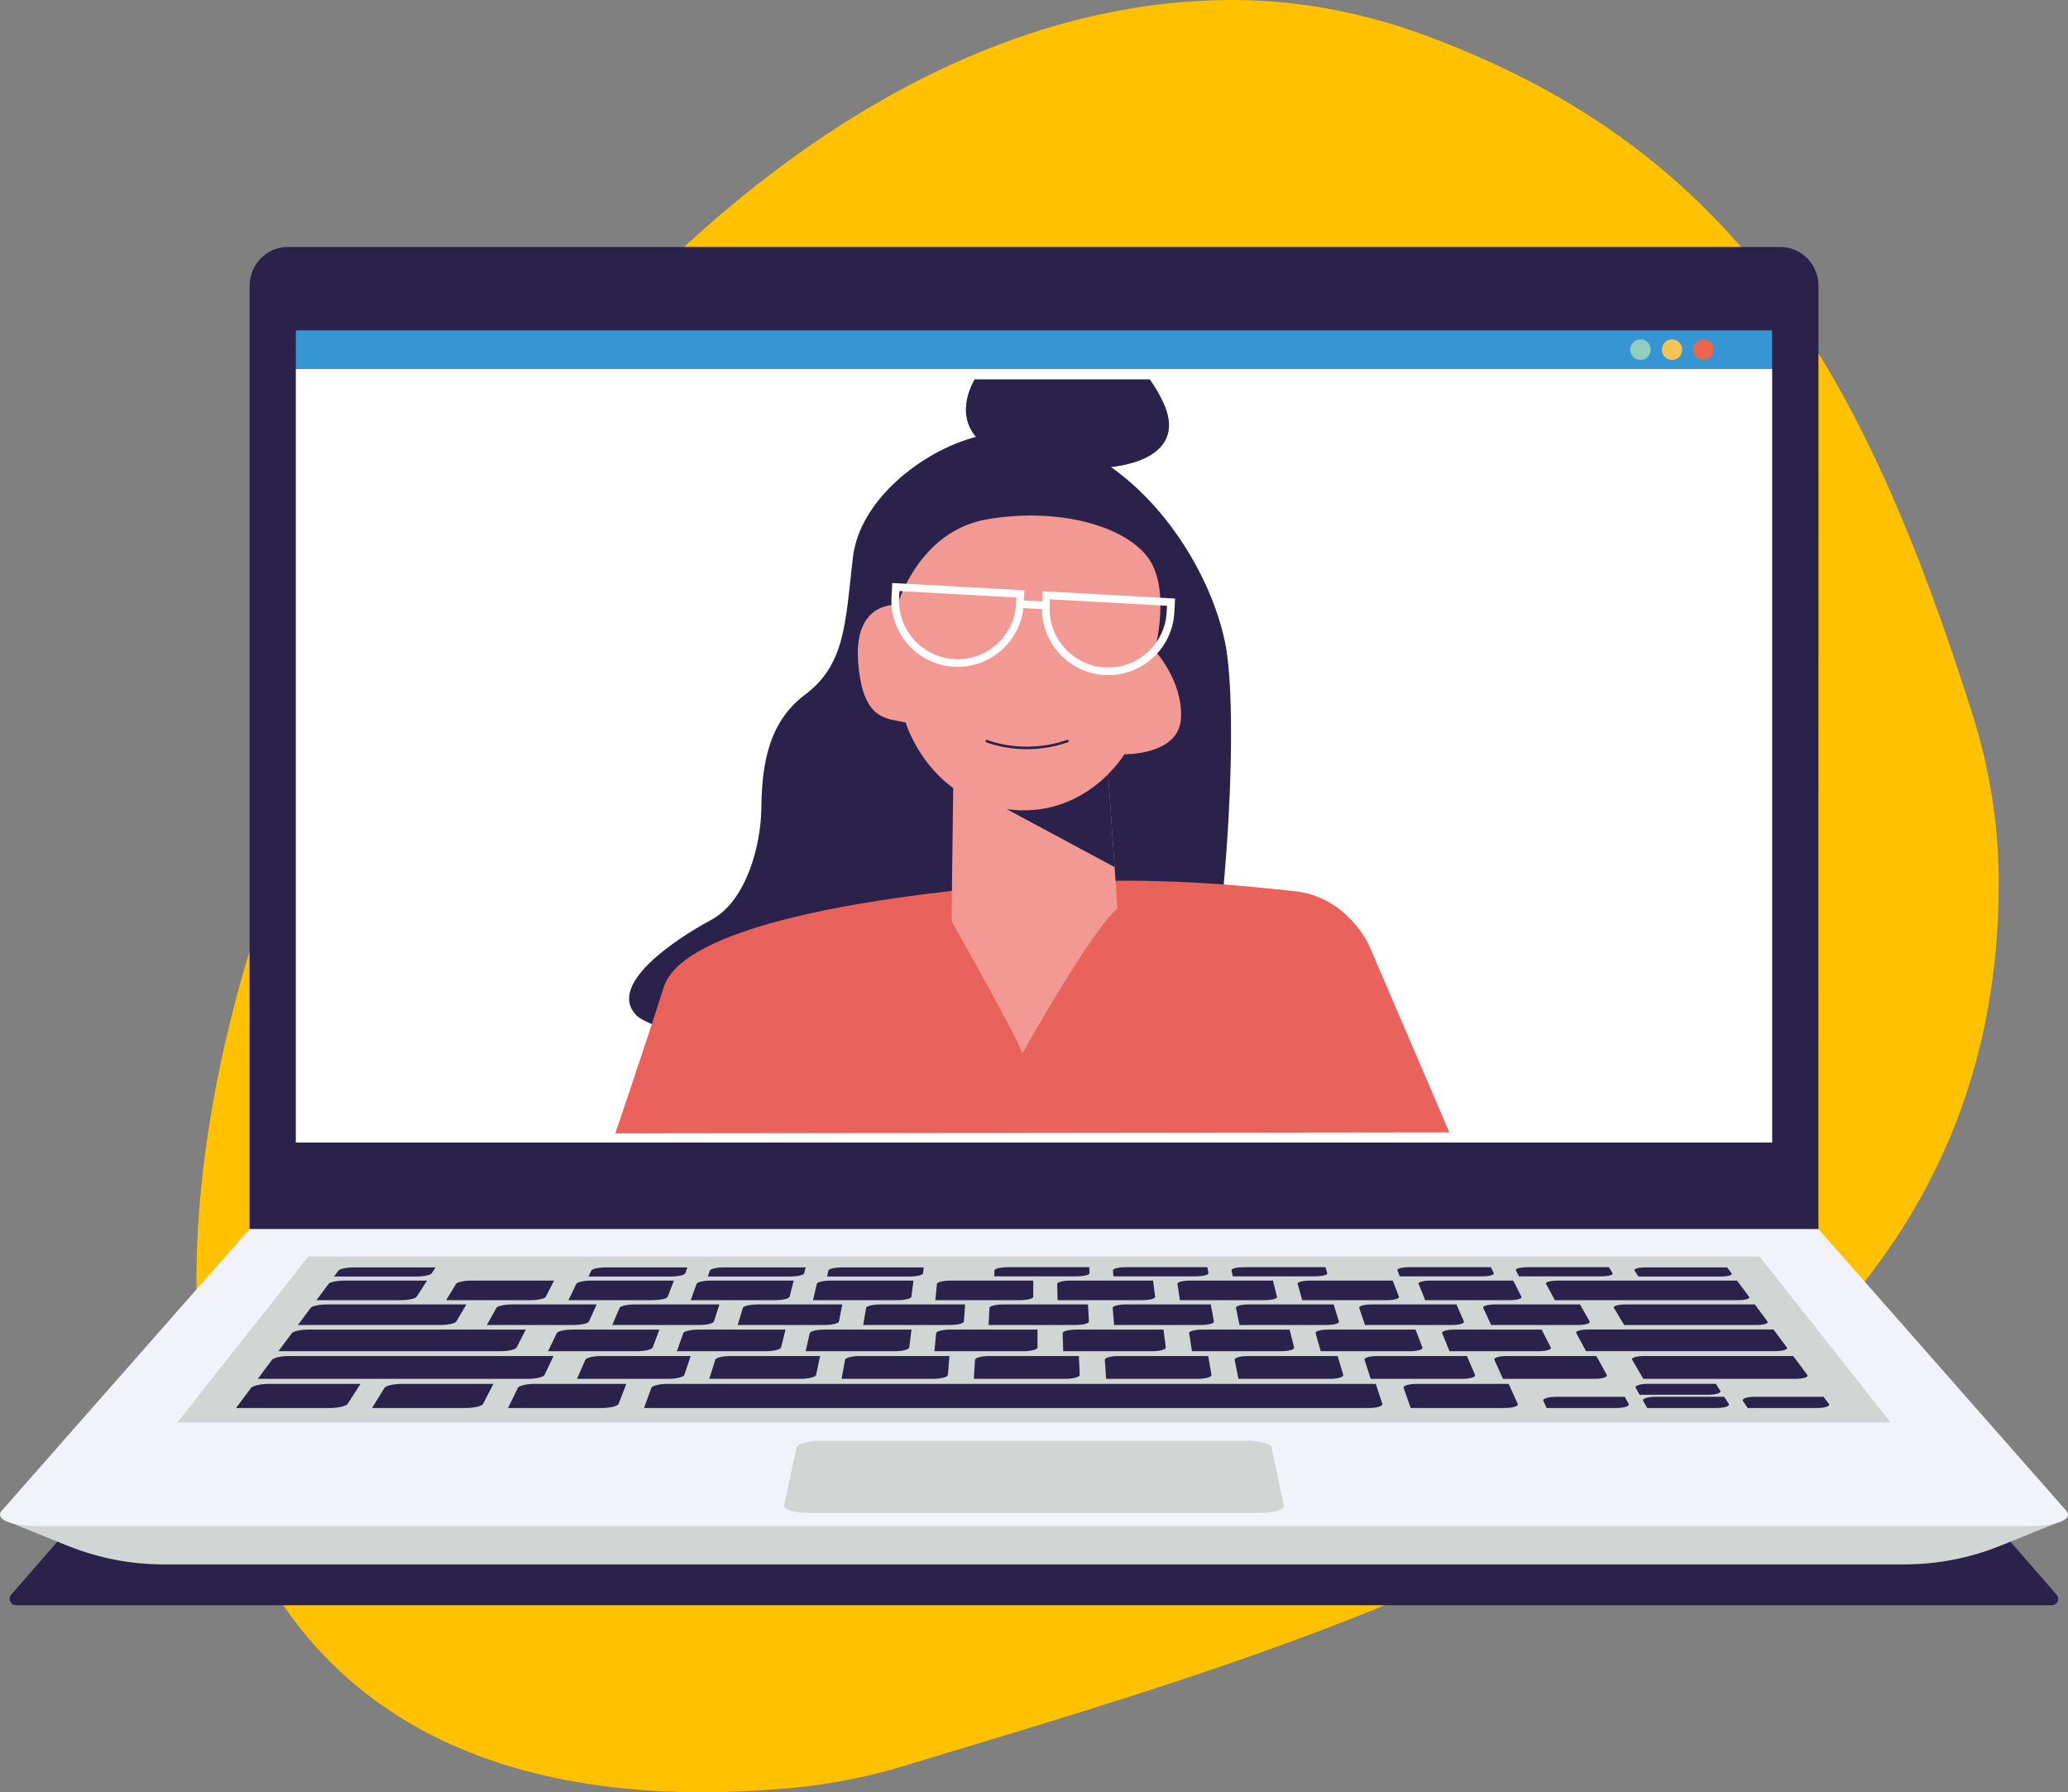 <svg width="824" height="714" viewBox="0 0 824 714" fill="none" xmlns="http://www.w3.org/2000/svg">
<rect x="0" y="0" width="824" height="714" fill="#808080" stroke="none"/>
<path fill-rule="evenodd" clip-rule="evenodd" d="M360.172 703.537C547.449 646.725 798.38 578.497 796.375 349.403C796.184 327.507 792.637 305.756 786.034 284.878C742.517 147.297 691.776 59.583 567.401 13.918C543.609 5.183 518.535 0.247 493.189 0.01C146.532 -3.233 -144.222 754.6 315.565 712.292C330.692 710.9 345.636 707.946 360.172 703.537Z" fill="#FFC100"/>
<path d="M6.375 639.518C4.188 639.518 3.027 636.947 4.459 635.303C27.799 608.503 51.139 581.723 74.499 554.923C299.48 554.923 524.442 554.923 749.424 554.923C772.764 581.723 796.123 608.503 819.463 635.303C820.895 636.947 819.734 639.518 817.547 639.518" fill="#2A224A"/>
<path d="M724.555 492.061C516.179 492.061 307.802 492.061 99.445 492.061C99.445 365.989 99.445 239.937 99.445 113.865C99.445 105.318 106.257 98.396 114.657 98.396C312.892 98.396 511.127 98.396 709.363 98.396C717.762 98.396 724.574 105.318 724.574 113.865C724.555 239.937 724.555 365.989 724.555 492.061Z" fill="#2A224A"/>
<path d="M706.111 455.168C510.044 455.168 313.956 455.168 117.889 455.168C117.889 352.435 117.889 249.721 117.889 146.988C313.956 146.988 510.044 146.988 706.111 146.988C706.111 249.702 706.111 352.435 706.111 455.168Z" fill="#4B635D"/>
<path d="M706.111 455.168C510.044 455.168 313.956 455.168 117.889 455.168C117.889 352.435 117.889 249.721 117.889 146.988C313.956 146.988 510.044 146.988 706.111 146.988C706.111 249.702 706.111 352.435 706.111 455.168Z" fill="white"/>
<path d="M706.111 146.969C510.044 146.969 313.956 146.969 117.889 146.969C117.889 141.844 117.889 136.72 117.889 131.596C313.956 131.596 510.044 131.596 706.111 131.596C706.111 136.72 706.111 141.844 706.111 146.969Z" fill="#3696D3"/>
<path d="M682.907 139.292C682.907 141.535 681.088 143.372 678.823 143.372C676.578 143.372 674.74 141.554 674.74 139.292C674.74 137.049 676.559 135.212 678.823 135.212C681.088 135.212 682.907 137.03 682.907 139.292Z" fill="#EA664B"/>
<path d="M670.327 139.292C670.327 141.535 668.508 143.372 666.244 143.372C663.999 143.372 662.16 141.554 662.16 139.292C662.16 137.049 663.979 135.212 666.244 135.212C668.489 135.212 670.327 137.03 670.327 139.292Z" fill="#F4C357"/>
<path d="M657.728 139.292C657.728 141.535 655.909 143.372 653.645 143.372C651.4 143.372 649.561 141.554 649.561 139.292C649.561 137.049 651.38 135.212 653.645 135.212C655.909 135.212 657.728 137.03 657.728 139.292Z" fill="#92CEBE"/>
<path d="M813.193 605.641C778.512 566.215 749.366 533.111 724.555 504.9C516.179 504.9 307.802 504.9 99.445 504.9C74.634 533.111 45.508 566.215 10.807 605.641C7.769 605.641 4.75 605.641 1.711 605.641C3.956 606.55 6.182 607.44 8.427 608.348C11.368 609.528 14.329 610.727 17.271 611.906C20.561 613.221 23.851 614.555 27.122 615.87C39.218 620.743 52.126 623.237 65.151 623.237C296.384 623.237 527.616 623.237 758.849 623.237C771.874 623.237 784.802 620.743 796.878 615.87C803.11 613.357 809.322 610.862 815.554 608.348C815.573 608.348 815.573 608.329 815.593 608.329C817.838 607.42 820.063 606.531 822.308 605.622C819.289 605.641 816.231 605.641 813.193 605.641Z" fill="#D1D5D4"/>
<path d="M808.413 607.981C544.144 607.981 279.856 607.981 15.587 607.981C4.382 607.981 -2.256 605.216 0.705 601.852C39.895 557.32 72.254 520.524 99.445 489.625C307.821 489.625 516.198 489.625 724.555 489.625C751.746 520.524 784.105 557.32 823.295 601.852C826.256 605.235 819.618 607.981 808.413 607.981Z" fill="#F2F2FA"/>
<path d="M753.333 566.698C525.778 566.698 298.222 566.698 70.667 566.698C90.039 542.161 107.341 520.234 122.882 500.569C315.621 500.569 508.36 500.569 701.118 500.569C716.659 520.253 733.961 542.161 753.333 566.698Z" fill="#D1D5D4"/>
<path d="M545.266 560.936C449.042 560.936 352.818 560.936 256.613 560.936C257.6 558.229 258.567 555.561 259.535 552.931C259.864 552.042 262.767 551.326 266.038 551.326C360.095 551.326 454.151 551.326 548.189 551.326C549.04 553.936 549.911 556.586 550.782 559.273C551.092 560.182 548.615 560.936 545.266 560.936Z" fill="#2A224A"/>
<path d="M131.397 560.936C118.953 560.936 106.49 560.936 94.045 560.936C96.058 558.229 98.052 555.561 100.026 552.931C100.684 552.042 103.877 551.326 107.148 551.326C119.321 551.326 131.494 551.326 143.648 551.326C141.964 553.936 140.261 556.586 138.539 559.273C137.939 560.182 134.765 560.936 131.397 560.936Z" fill="#2A224A"/>
<path d="M159.672 517.971C148.486 517.971 137.281 517.971 126.094 517.971C127.72 515.786 129.346 513.621 130.933 511.474C131.475 510.759 134.3 510.179 137.242 510.179C148.215 510.179 159.188 510.179 170.142 510.179C168.768 512.306 167.394 514.452 166.001 516.618C165.498 517.372 162.691 517.971 159.672 517.971Z" fill="#2A224A"/>
<path d="M210.339 549.315C174.458 549.315 138.597 549.315 102.735 549.315C104.651 546.763 106.528 544.23 108.386 541.735C109.005 540.904 112.102 540.208 115.295 540.227C150.383 540.227 185.47 540.227 220.538 540.227C219.377 542.702 218.177 545.216 216.977 547.749C216.571 548.6 213.59 549.315 210.339 549.315Z" fill="#2A224A"/>
<path d="M199.327 538.313C169.852 538.313 140.377 538.313 110.921 538.313C112.721 535.896 114.521 533.479 116.282 531.12C116.882 530.327 119.863 529.689 122.979 529.689C151.815 529.689 180.671 529.689 209.507 529.689C208.307 532.048 207.088 534.426 205.849 536.824C205.423 537.636 202.501 538.313 199.327 538.313Z" fill="#2A224A"/>
<path d="M715.401 549.315C695.196 549.315 674.991 549.315 654.786 549.315C653.296 546.763 651.806 544.23 650.354 541.735C649.871 540.904 652.038 540.208 655.231 540.227C674.991 540.227 694.751 540.227 714.51 540.227C716.368 542.702 718.226 545.216 720.123 547.749C720.762 548.6 718.652 549.315 715.401 549.315Z" fill="#2A224A"/>
<path d="M185.586 560.936C173.142 560.936 160.698 560.936 148.234 560.936C149.899 558.229 151.563 555.561 153.189 552.931C153.731 552.042 156.827 551.326 160.098 551.326C172.271 551.326 184.444 551.326 196.598 551.326C195.244 553.936 193.87 556.586 192.495 559.273C192.031 560.182 188.934 560.936 185.586 560.936Z" fill="#2A224A"/>
<path d="M599.456 560.936C587.011 560.936 574.567 560.936 562.104 560.936C561.155 558.229 560.227 555.561 559.278 552.931C558.969 552.042 561.368 551.326 564.639 551.326C576.812 551.326 588.986 551.326 601.139 551.326C602.32 553.936 603.52 556.586 604.739 559.273C605.184 560.182 602.804 560.936 599.456 560.936Z" fill="#2A224A"/>
<path d="M643.813 560.936C634.64 560.936 625.466 560.936 616.293 560.936C615.828 559.989 615.383 559.061 614.938 558.113C614.493 557.204 616.835 556.47 620.144 556.47C629.221 556.47 638.298 556.47 647.374 556.47C647.897 557.398 648.419 558.326 648.942 559.273C649.464 560.182 647.161 560.936 643.813 560.936Z" fill="#2A224A"/>
<path d="M165.865 508.555C154.95 508.555 144.035 508.555 133.1 508.555C133.7 507.762 134.281 506.969 134.881 506.176C135.403 505.48 138.19 504.919 141.093 504.919C151.912 504.919 162.73 504.919 173.529 504.919C173.026 505.712 172.523 506.486 172 507.278C171.555 507.974 168.807 508.555 165.865 508.555Z" fill="#2A224A"/>
<path d="M685.597 508.555C674.662 508.555 663.766 508.555 652.832 508.555C652.309 507.762 651.806 506.969 651.303 506.176C650.858 505.48 652.851 504.919 655.754 504.919C666.573 504.919 677.391 504.919 688.19 504.919C688.771 505.712 689.371 506.486 689.951 507.278C690.474 507.974 688.519 508.555 685.597 508.555Z" fill="#2A224A"/>
<path d="M723.878 560.936C714.704 560.936 705.531 560.936 696.357 560.936C695.719 559.989 695.099 559.061 694.48 558.113C693.88 557.204 696.067 556.47 699.376 556.47C708.453 556.47 717.53 556.47 726.606 556.47C727.303 557.398 728 558.326 728.696 559.273C729.393 560.182 727.245 560.936 723.878 560.936Z" fill="#2A224A"/>
<path d="M683.855 560.936C674.682 560.936 665.508 560.936 656.335 560.936C655.793 559.989 655.251 559.061 654.728 558.113C654.206 557.204 656.47 556.47 659.78 556.47C668.856 556.47 677.933 556.47 687.009 556.47C687.609 557.398 688.229 558.326 688.829 559.273C689.429 560.182 687.203 560.936 683.855 560.936Z" fill="#2A224A"/>
<path d="M680.488 555.657C671.43 555.657 662.373 555.657 653.316 555.657C652.793 554.729 652.271 553.821 651.748 552.912C651.245 552.022 653.49 551.307 656.76 551.307C665.721 551.307 674.682 551.307 683.661 551.307C684.242 552.216 684.842 553.124 685.442 554.033C686.003 554.942 683.797 555.657 680.488 555.657Z" fill="#2A224A"/>
<path d="M239.775 560.936C227.331 560.936 214.868 560.936 202.424 560.936C203.759 558.229 205.056 555.561 206.352 552.931C206.778 552.042 209.797 551.326 213.068 551.326C225.241 551.326 237.414 551.326 249.568 551.326C248.542 553.936 247.517 556.586 246.472 559.273C246.143 560.182 243.124 560.936 239.775 560.936Z" fill="#2A224A"/>
<path d="M266.231 549.315C254.116 549.315 242.001 549.315 229.905 549.315C231.028 546.763 232.15 544.23 233.234 541.735C233.602 540.904 236.485 540.208 239.679 540.227C251.523 540.227 263.367 540.227 275.211 540.227C274.379 542.702 273.527 545.216 272.676 547.749C272.386 548.6 269.502 549.315 266.231 549.315Z" fill="#2A224A"/>
<path d="M318.95 549.315C306.834 549.315 294.739 549.315 282.623 549.315C283.417 546.763 284.21 544.23 284.985 541.735C285.236 540.904 288.042 540.208 291.236 540.227C303.08 540.227 314.924 540.227 326.768 540.227C326.246 542.702 325.723 545.216 325.181 547.749C325.007 548.6 322.201 549.315 318.95 549.315Z" fill="#2A224A"/>
<path d="M175.406 527.871C156.498 527.871 137.59 527.871 118.701 527.871C120.424 525.57 122.108 523.289 123.791 521.046C124.353 520.292 127.256 519.673 130.294 519.673C148.796 519.673 167.317 519.673 185.819 519.673C184.503 521.916 183.186 524.159 181.832 526.46C181.367 527.253 178.503 527.871 175.406 527.871Z" fill="#2A224A"/>
<path d="M707.311 538.274C682.21 538.274 657.07 538.274 631.969 538.274C630.653 535.857 629.337 533.46 628.06 531.081C627.634 530.288 629.801 529.65 632.898 529.65C657.477 529.65 682.055 529.65 706.634 529.65C708.395 532.009 710.175 534.388 711.956 536.785C712.575 537.598 710.485 538.274 707.311 538.274Z" fill="#2A224A"/>
<path d="M371.648 549.315C359.533 549.315 347.438 549.315 335.322 549.315C335.806 546.763 336.271 544.23 336.716 541.735C336.871 540.904 339.58 540.208 342.773 540.227C354.618 540.227 366.462 540.227 378.306 540.227C378.093 542.702 377.9 545.216 377.687 547.749C377.609 548.6 374.919 549.315 371.648 549.315Z" fill="#2A224A"/>
<path d="M424.367 549.315C412.252 549.315 400.136 549.315 388.041 549.315C388.195 546.763 388.331 544.23 388.486 541.735C388.544 540.904 391.157 540.208 394.35 540.227C406.194 540.227 418.038 540.227 429.882 540.227C429.998 542.702 430.095 545.216 430.211 547.749C430.231 548.6 427.618 549.315 424.367 549.315Z" fill="#2A224A"/>
<path d="M477.066 549.315C464.95 549.315 452.835 549.315 440.74 549.315C440.565 546.763 440.391 544.23 440.217 541.735C440.159 540.904 442.694 540.208 445.888 540.227C457.732 540.227 469.576 540.227 481.42 540.227C481.846 542.702 482.272 545.216 482.717 547.749C482.852 548.6 480.336 549.315 477.066 549.315Z" fill="#2A224A"/>
<path d="M529.784 549.315C517.669 549.315 505.573 549.315 493.458 549.315C492.955 546.763 492.451 544.23 491.968 541.735C491.793 540.904 494.251 540.208 497.445 540.227C509.289 540.227 521.133 540.227 532.977 540.227C533.713 542.702 534.467 545.216 535.222 547.749C535.474 548.6 533.035 549.315 529.784 549.315Z" fill="#2A224A"/>
<path d="M582.483 549.315C570.368 549.315 558.272 549.315 546.157 549.315C545.324 546.763 544.512 544.23 543.699 541.735C543.428 540.904 545.789 540.208 548.982 540.227C560.826 540.227 572.671 540.227 584.515 540.227C585.56 542.702 586.644 545.216 587.708 547.749C588.095 548.6 585.753 549.315 582.483 549.315Z" fill="#2A224A"/>
<path d="M635.201 549.315C623.086 549.315 610.971 549.315 598.875 549.315C597.714 546.763 596.591 544.23 595.449 541.735C595.062 540.904 597.346 540.208 600.539 540.227C612.384 540.227 624.228 540.227 636.072 540.227C637.446 542.702 638.82 545.216 640.233 547.749C640.717 548.6 638.452 549.315 635.201 549.315Z" fill="#2A224A"/>
<path d="M253.768 538.313C241.982 538.313 230.196 538.313 218.39 538.313C219.551 535.896 220.712 533.479 221.835 531.12C222.222 530.327 225.048 529.689 228.144 529.689C239.679 529.689 251.213 529.689 262.748 529.689C261.857 532.048 260.967 534.426 260.058 536.824C259.767 537.636 256.922 538.313 253.768 538.313Z" fill="#2A224A"/>
<path d="M305.073 538.313C293.287 538.313 281.501 538.313 269.715 538.313C270.566 535.896 271.418 533.479 272.25 531.12C272.54 530.327 275.269 529.689 278.385 529.689C289.92 529.689 301.454 529.689 312.989 529.689C312.408 532.048 311.808 534.426 311.208 536.824C310.976 537.636 308.247 538.313 305.073 538.313Z" fill="#2A224A"/>
<path d="M356.379 538.313C344.593 538.313 332.806 538.313 321.02 538.313C321.562 535.896 322.104 533.479 322.646 531.12C322.82 530.327 325.491 529.689 328.587 529.689C340.122 529.689 351.657 529.689 363.191 529.689C362.901 532.048 362.61 534.426 362.301 536.824C362.204 537.636 359.553 538.313 356.379 538.313Z" fill="#2A224A"/>
<path d="M407.684 538.313C395.898 538.313 384.112 538.313 372.306 538.313C372.539 535.896 372.79 533.479 373.023 531.12C373.1 530.327 375.674 529.689 378.79 529.689C390.324 529.689 401.859 529.689 413.393 529.689C413.413 532.048 413.413 534.426 413.413 536.824C413.432 537.636 410.858 538.313 407.684 538.313Z" fill="#2A224A"/>
<path d="M459.009 538.313C447.223 538.313 435.437 538.313 423.631 538.313C423.554 535.896 423.496 533.479 423.418 531.12C423.399 530.327 425.896 529.689 428.992 529.689C440.527 529.689 452.061 529.689 463.596 529.689C463.905 532.048 464.215 534.426 464.525 536.824C464.66 537.636 462.164 538.313 459.009 538.313Z" fill="#2A224A"/>
<path d="M510.315 538.313C498.528 538.313 486.742 538.313 474.937 538.313C474.55 535.896 474.182 533.479 473.814 531.12C473.698 530.327 476.098 529.689 479.214 529.689C490.748 529.689 502.283 529.689 513.817 529.689C514.417 532.048 515.037 534.426 515.656 536.824C515.888 537.636 513.488 538.313 510.315 538.313Z" fill="#2A224A"/>
<path d="M561.62 538.313C549.834 538.313 538.048 538.313 526.242 538.313C525.545 535.896 524.868 533.479 524.21 531.12C523.997 530.327 526.32 529.689 529.416 529.689C540.951 529.689 552.485 529.689 564.02 529.689C564.929 532.048 565.839 534.426 566.768 536.824C567.116 537.636 564.794 538.313 561.62 538.313Z" fill="#2A224A"/>
<path d="M612.945 538.313C601.159 538.313 589.373 538.313 577.567 538.313C576.58 535.896 575.593 533.479 574.625 531.12C574.296 530.327 576.541 529.689 579.657 529.689C591.192 529.689 602.746 529.689 614.261 529.689C615.461 532.048 616.68 534.426 617.919 536.824C618.344 537.636 616.099 538.313 612.945 538.313Z" fill="#2A224A"/>
<path d="M228.434 527.871C216.958 527.871 205.462 527.871 193.986 527.871C195.263 525.57 196.521 523.289 197.779 521.046C198.205 520.292 200.991 519.673 204.011 519.673C215.255 519.673 226.499 519.673 237.743 519.673C236.737 521.916 235.711 524.159 234.666 526.46C234.298 527.253 231.512 527.871 228.434 527.871Z" fill="#2A224A"/>
<path d="M278.404 527.871C266.909 527.871 255.432 527.871 243.956 527.871C244.943 525.57 245.91 523.289 246.878 521.046C247.207 520.292 249.916 519.673 252.936 519.673C264.18 519.673 275.424 519.673 286.668 519.673C285.933 521.916 285.197 524.159 284.462 526.46C284.21 527.253 281.501 527.871 278.404 527.871Z" fill="#2A224A"/>
<path d="M328.394 527.871C316.918 527.871 305.422 527.871 293.945 527.871C294.642 525.57 295.319 523.289 295.997 521.046C296.229 520.292 298.861 519.673 301.88 519.673C313.124 519.673 324.368 519.673 335.613 519.673C335.168 521.916 334.722 524.159 334.277 526.46C334.122 527.253 331.491 527.871 328.394 527.871Z" fill="#2A224A"/>
<path d="M378.383 527.871C366.907 527.871 355.411 527.871 343.935 527.871C344.341 525.57 344.728 523.289 345.115 521.046C345.251 520.292 347.805 519.673 350.824 519.673C362.069 519.673 373.313 519.673 384.557 519.673C384.402 521.916 384.247 524.159 384.073 526.46C384.015 527.253 381.48 527.871 378.383 527.871Z" fill="#2A224A"/>
<path d="M428.373 527.871C416.896 527.871 405.401 527.871 393.924 527.871C394.021 525.57 394.137 523.289 394.234 521.046C394.272 520.292 396.75 519.673 399.769 519.673C411.013 519.673 422.257 519.673 433.501 519.673C433.637 521.916 433.753 524.159 433.889 526.46C433.927 527.253 431.45 527.871 428.373 527.871Z" fill="#2A224A"/>
<path d="M478.362 527.871C466.866 527.871 455.39 527.871 443.913 527.871C443.72 525.57 443.546 523.289 443.352 521.046C443.294 520.292 445.694 519.673 448.713 519.673C459.957 519.673 471.202 519.673 482.446 519.673C482.852 521.916 483.278 524.159 483.684 526.46C483.839 527.253 481.439 527.871 478.362 527.871Z" fill="#2A224A"/>
<path d="M528.332 527.871C516.856 527.871 505.36 527.871 493.884 527.871C493.4 525.57 492.935 523.289 492.471 521.046C492.316 520.292 494.638 519.673 497.657 519.673C508.902 519.673 520.146 519.673 531.39 519.673C532.087 521.916 532.784 524.159 533.5 526.46C533.732 527.253 531.429 527.871 528.332 527.871Z" fill="#2A224A"/>
<path d="M578.322 527.871C566.845 527.871 555.349 527.871 543.873 527.871C543.099 525.57 542.344 523.289 541.589 521.046C541.338 520.292 543.583 519.673 546.602 519.673C557.846 519.673 569.09 519.673 580.335 519.673C581.322 521.916 582.309 524.159 583.296 526.46C583.644 527.253 581.418 527.871 578.322 527.871Z" fill="#2A224A"/>
<path d="M628.602 527.871C617.125 527.871 605.629 527.871 594.153 527.871C593.088 525.57 592.043 523.289 590.998 521.046C590.65 520.292 592.817 519.673 595.836 519.673C607.081 519.673 618.325 519.673 629.569 519.673C630.827 521.916 632.104 524.159 633.401 526.46C633.827 527.253 631.679 527.871 628.602 527.871Z" fill="#2A224A"/>
<path d="M211.345 517.971C200.14 517.971 188.954 517.971 177.768 517.971C179.103 515.786 180.419 513.621 181.735 511.474C182.18 510.759 184.928 510.179 187.87 510.179C198.843 510.179 209.797 510.179 220.771 510.179C219.687 512.306 218.603 514.452 217.48 516.618C217.113 517.372 214.365 517.971 211.345 517.971Z" fill="#2A224A"/>
<path d="M260.077 517.971C248.891 517.971 237.685 517.971 226.499 517.971C227.563 515.786 228.609 513.621 229.634 511.474C229.983 510.759 232.653 510.179 235.614 510.179C246.588 510.179 257.561 510.179 268.515 510.179C267.702 512.306 266.889 514.452 266.057 516.618C265.767 517.372 263.096 517.971 260.077 517.971Z" fill="#2A224A"/>
<path d="M308.808 517.971C297.603 517.971 286.417 517.971 275.231 517.971C276.005 515.786 276.779 513.621 277.553 511.474C277.805 510.759 280.417 510.179 283.359 510.179C294.332 510.179 305.286 510.179 316.259 510.179C315.718 512.306 315.176 514.452 314.614 516.618C314.421 517.372 311.828 517.971 308.808 517.971Z" fill="#2A224A"/>
<path d="M357.54 517.971C346.334 517.971 335.148 517.971 323.962 517.971C324.465 515.786 324.968 513.621 325.452 511.474C325.607 510.759 328.142 510.179 331.084 510.179C342.057 510.179 353.011 510.179 363.985 510.179C363.714 512.306 363.443 514.452 363.152 516.618C363.056 517.372 360.54 517.971 357.54 517.971Z" fill="#2A224A"/>
<path d="M406.252 517.971C395.066 517.971 383.86 517.971 372.674 517.971C372.906 515.786 373.119 513.621 373.332 511.474C373.41 510.759 375.867 510.179 378.809 510.179C389.782 510.179 400.756 510.179 411.71 510.179C411.71 512.306 411.71 514.452 411.71 516.618C411.71 517.372 409.271 517.971 406.252 517.971Z" fill="#2A224A"/>
<path d="M454.983 517.971C443.778 517.971 432.592 517.971 421.406 517.971C421.348 515.786 421.309 513.621 421.251 511.474C421.231 510.759 423.612 510.179 426.554 510.179C437.527 510.179 448.481 510.179 459.454 510.179C459.725 512.306 459.996 514.452 460.267 516.618C460.364 517.372 458.003 517.971 454.983 517.971Z" fill="#2A224A"/>
<path d="M503.715 517.971C492.509 517.971 481.323 517.971 470.137 517.971C469.808 515.786 469.479 513.621 469.15 511.474C469.034 510.759 471.337 510.179 474.298 510.179C485.271 510.179 496.245 510.179 507.199 510.179C507.74 512.306 508.282 514.452 508.824 516.618C509.018 517.372 506.734 517.971 503.715 517.971Z" fill="#2A224A"/>
<path d="M552.446 517.971C541.26 517.971 530.055 517.971 518.869 517.971C518.249 515.786 517.649 513.621 517.069 511.474C516.856 510.759 519.101 510.179 522.043 510.179C533.016 510.179 543.97 510.179 554.943 510.179C555.756 512.306 556.569 514.452 557.401 516.618C557.672 517.372 555.446 517.971 552.446 517.971Z" fill="#2A224A"/>
<path d="M601.449 517.971C590.243 517.971 579.057 517.971 567.871 517.971C566.981 515.786 566.09 513.621 565.239 511.474C564.949 510.759 567.097 510.179 570.058 510.179C581.031 510.179 591.985 510.179 602.958 510.179C604.042 512.306 605.126 514.452 606.229 516.618C606.597 517.372 604.449 517.971 601.449 517.971Z" fill="#2A224A"/>
<path d="M699.725 527.871C682.21 527.871 664.695 527.871 647.161 527.871C645.787 525.57 644.433 523.289 643.078 521.046C642.613 520.292 644.723 519.673 647.742 519.673C664.889 519.673 682.055 519.673 699.202 519.673C700.867 521.916 702.55 524.159 704.253 526.46C704.853 527.253 702.802 527.871 699.725 527.871Z" fill="#2A224A"/>
<path d="M692.467 517.971C668.159 517.971 643.852 517.971 619.544 517.971C618.364 515.786 617.183 513.621 616.022 511.474C615.635 510.759 617.706 510.179 620.667 510.179C644.491 510.179 668.295 510.179 692.119 510.179C693.706 512.306 695.312 514.452 696.919 516.618C697.48 517.372 695.486 517.971 692.467 517.971Z" fill="#2A224A"/>
<path d="M267.257 508.555C256.342 508.555 245.427 508.555 234.492 508.555C234.879 507.762 235.247 506.969 235.614 506.176C235.943 505.48 238.576 504.919 241.479 504.919C252.297 504.919 263.115 504.919 273.915 504.919C273.624 505.712 273.334 506.486 273.024 507.278C272.792 507.974 270.199 508.555 267.257 508.555Z" fill="#2A224A"/>
<path d="M314.789 508.555C303.873 508.555 292.939 508.555 282.023 508.555C282.294 507.762 282.585 506.969 282.856 506.176C283.107 505.48 285.643 504.919 288.565 504.919C299.383 504.919 310.202 504.919 321.001 504.919C320.807 505.712 320.614 506.486 320.42 507.278C320.246 507.974 317.73 508.555 314.789 508.555Z" fill="#2A224A"/>
<path d="M362.32 508.555C351.405 508.555 340.47 508.555 329.555 508.555C329.729 507.762 329.904 506.969 330.078 506.176C330.233 505.48 332.71 504.919 335.632 504.919C346.451 504.919 357.269 504.919 368.068 504.919C367.971 505.712 367.875 506.486 367.797 507.278C367.72 507.974 365.262 508.555 362.32 508.555Z" fill="#2A224A"/>
<path d="M428.895 508.477C417.98 508.477 407.065 508.477 396.15 508.477C396.188 507.684 396.227 506.892 396.246 506.099C396.285 505.403 398.666 504.842 401.569 504.842C412.387 504.842 423.186 504.842 434.005 504.842C434.043 505.635 434.101 506.408 434.14 507.201C434.179 507.897 431.818 508.477 428.895 508.477Z" fill="#2A224A"/>
<path d="M476.408 508.477C465.492 508.477 454.577 508.477 443.662 508.477C443.604 507.684 443.526 506.892 443.468 506.099C443.41 505.403 445.713 504.842 448.636 504.842C459.454 504.842 470.253 504.842 481.072 504.842C481.227 505.635 481.362 506.408 481.517 507.201C481.614 507.897 479.349 508.477 476.408 508.477Z" fill="#2A224A"/>
<path d="M523.939 508.477C513.024 508.477 502.109 508.477 491.193 508.477C491.019 507.684 490.864 506.892 490.69 506.099C490.535 505.403 492.78 504.842 495.683 504.842C506.502 504.842 517.301 504.842 528.119 504.842C528.371 505.635 528.603 506.408 528.855 507.201C529.068 507.897 526.861 508.477 523.939 508.477Z" fill="#2A224A"/>
<path d="M590.495 508.477C579.58 508.477 568.665 508.477 557.749 508.477C557.44 507.684 557.13 506.892 556.82 506.099C556.549 505.403 558.678 504.842 561.601 504.842C572.419 504.842 583.218 504.842 594.037 504.842C594.424 505.635 594.811 506.408 595.198 507.201C595.527 507.897 593.417 508.477 590.495 508.477Z" fill="#2A224A"/>
<path d="M638.007 508.477C627.092 508.477 616.177 508.477 605.262 508.477C604.855 507.684 604.449 506.892 604.023 506.099C603.655 505.403 605.726 504.842 608.629 504.842C619.447 504.842 630.247 504.842 641.065 504.842C641.549 505.635 642.033 506.408 642.536 507.201C642.962 507.897 640.949 508.477 638.007 508.477Z" fill="#2A224A"/>
<path d="M502.186 602.741C442.075 602.741 381.944 602.741 321.833 602.741C316.298 602.741 312.098 601.387 312.447 599.725C314.15 591.777 315.795 584.082 317.382 576.657C317.692 575.168 322.162 573.969 327.368 573.969C383.802 573.969 440.217 573.969 496.651 573.969C501.857 573.969 506.328 575.168 506.637 576.657C508.224 584.082 509.869 591.777 511.572 599.725C511.901 601.387 507.721 602.741 502.186 602.741Z" fill="#D1D5D4"/>
<g clip-path="url(#clip0_0_1863)">
<path d="M388.855 174.044C367.379 179.685 342.44 199.224 339.821 222.198C336.816 248.513 336.738 264.845 320.672 276.836C304.614 288.828 303.557 308.477 303.336 322.643C303.107 336.793 297.397 358.948 283.429 366.448C269.461 373.933 241.77 392.172 253.482 404.415C265.187 416.659 439.214 454.657 461.81 449.836C484.406 445.014 495.669 294.091 488.239 256.533C483.428 232.251 466.621 202.958 442.715 186.106C459.404 184.081 470.667 176.265 463.719 160.784C462.102 157.183 460.209 154.016 458.142 151.14H388.319C384.012 158.909 383.224 167.504 388.855 174.044Z" fill="#2A224A"/>
<mask id="mask0_0_1863" style="mask-type:luminance" maskUnits="userSpaceOnUse" x="-1028" y="-353" width="2295" height="2607">
<path d="M1266.17 -352.195H-1027.67V2253.29H1266.17V-352.195Z" fill="white"/>
</mask>
<g mask="url(#mask0_0_1863)">
<path d="M245.161 451.522C245.161 451.522 257.733 414.728 264.429 393.361C271.141 371.979 329.474 359.759 390.961 353.677C452.448 347.61 494.691 352.865 515.789 355.04C536.871 357.214 545.507 376.627 545.507 376.627L577.505 451.12L245.161 451.522Z" fill="#E9625B"/>
</g>
<mask id="mask1_0_1863" style="mask-type:luminance" maskUnits="userSpaceOnUse" x="-1028" y="-353" width="2295" height="2607">
<path d="M1266.17 -352.195H-1027.67V2253.29H1266.17V-352.195Z" fill="white"/>
</mask>
<g mask="url(#mask1_0_1863)">
<path d="M379.84 311.447L379.138 366.976C379.138 366.976 404.022 410.718 407.382 419.582C407.382 419.582 434.915 370.38 445.255 361.934L441.454 307.177" fill="#F39994"/>
</g>
<mask id="mask2_0_1863" style="mask-type:luminance" maskUnits="userSpaceOnUse" x="-1028" y="-353" width="2295" height="2607">
<path d="M1266.17 -352.195H-1027.67V2253.29H1266.17V-352.195Z" fill="white"/>
</mask>
<g mask="url(#mask2_0_1863)">
<path d="M441.454 307.177L444.104 345.436L401.206 322.399L441.454 307.177Z" fill="#2A224A"/>
</g>
<mask id="mask3_0_1863" style="mask-type:luminance" maskUnits="userSpaceOnUse" x="-1028" y="-353" width="2295" height="2607">
<path d="M1266.17 -352.195H-1027.67V2253.29H1266.17V-352.195Z" fill="white"/>
</mask>
<g mask="url(#mask3_0_1863)">
<path d="M360.864 287.843C360.864 287.843 369.879 318.247 401.214 322.391C432.565 326.543 448.008 300.48 448.008 300.48C448.008 300.48 469.902 300.977 470.58 285.991C471.274 271.014 460.091 259.149 460.091 259.149C460.091 259.149 466.976 233.969 456.896 221.45C446.833 208.93 420.482 202.147 393.201 206.906C365.92 211.664 357.615 240.965 357.615 240.965C357.615 240.965 340.24 239.287 341.904 263.309C343.568 287.323 353.261 286.078 360.864 287.843Z" fill="#F39994"/>
</g>
<mask id="mask4_0_1863" style="mask-type:luminance" maskUnits="userSpaceOnUse" x="-1028" y="-353" width="2295" height="2607">
<path d="M1266.17 -352.195H-1027.67V2253.29H1266.17V-352.195Z" fill="white"/>
</mask>
<g mask="url(#mask4_0_1863)">
<path d="M381.583 265.664C381.094 265.664 380.605 265.649 380.116 265.625C365.596 264.821 354.428 252.373 355.217 237.869L355.532 232.267L408.218 235.166L407.902 240.752C407.121 254.776 395.464 265.664 381.583 265.664ZM380.282 262.592C393.122 263.324 404.148 253.429 404.866 240.587L405.008 238.034L358.395 235.473L358.253 238.042C357.551 250.868 367.434 261.883 380.282 262.592Z" fill="white"/>
</g>
<mask id="mask5_0_1863" style="mask-type:luminance" maskUnits="userSpaceOnUse" x="-1028" y="-353" width="2295" height="2607">
<path d="M1266.17 -352.195H-1027.67V2253.29H1266.17V-352.195Z" fill="white"/>
</mask>
<g mask="url(#mask5_0_1863)">
<path d="M441.611 268.958C441.114 268.958 440.618 268.942 440.121 268.918C425.601 268.115 414.433 255.667 415.221 241.162L415.537 235.56L468.222 238.46L467.907 244.046C467.52 251.081 464.413 257.542 459.168 262.237C454.294 266.602 448.102 268.958 441.611 268.958ZM418.4 238.767L418.258 241.335C417.564 254.162 427.446 265.176 440.286 265.885C446.517 266.232 452.495 264.128 457.133 259.976C461.778 255.824 464.523 250.104 464.862 243.88L465.004 241.327L418.4 238.767Z" fill="white"/>
</g>
<mask id="mask6_0_1863" style="mask-type:luminance" maskUnits="userSpaceOnUse" x="-261" y="-644" width="2731" height="2431">
<path d="M-134.272 -643.969L-260.213 1644.26L2343.89 1786.78L2469.83 -501.456L-134.272 -643.969Z" fill="white"/>
</mask>
<g mask="url(#mask6_0_1863)">
<path d="M406.449 239.151L406.282 242.188L416.646 242.756L416.813 239.719L406.449 239.151Z" fill="white"/>
</g>
<mask id="mask7_0_1863" style="mask-type:luminance" maskUnits="userSpaceOnUse" x="-1028" y="-353" width="2295" height="2607">
<path d="M1266.17 -352.195H-1027.67V2253.29H1266.17V-352.195Z" fill="white"/>
</mask>
<g mask="url(#mask7_0_1863)">
<path d="M409.188 298.471C399.621 298.471 393.082 295.753 392.988 295.713C392.728 295.603 392.609 295.304 392.72 295.052C392.83 294.792 393.13 294.673 393.382 294.784C393.524 294.847 407.871 300.795 425.151 294.768C425.411 294.673 425.703 294.815 425.798 295.075C425.892 295.343 425.75 295.627 425.482 295.721C419.575 297.785 413.999 298.471 409.188 298.471Z" fill="#2A224A"/>
</g>
</g>
<defs>
<clipPath id="clip0_0_1863">
<rect width="664" height="469" fill="white" transform="translate(66 73)"/>
</clipPath>
</defs>
</svg>